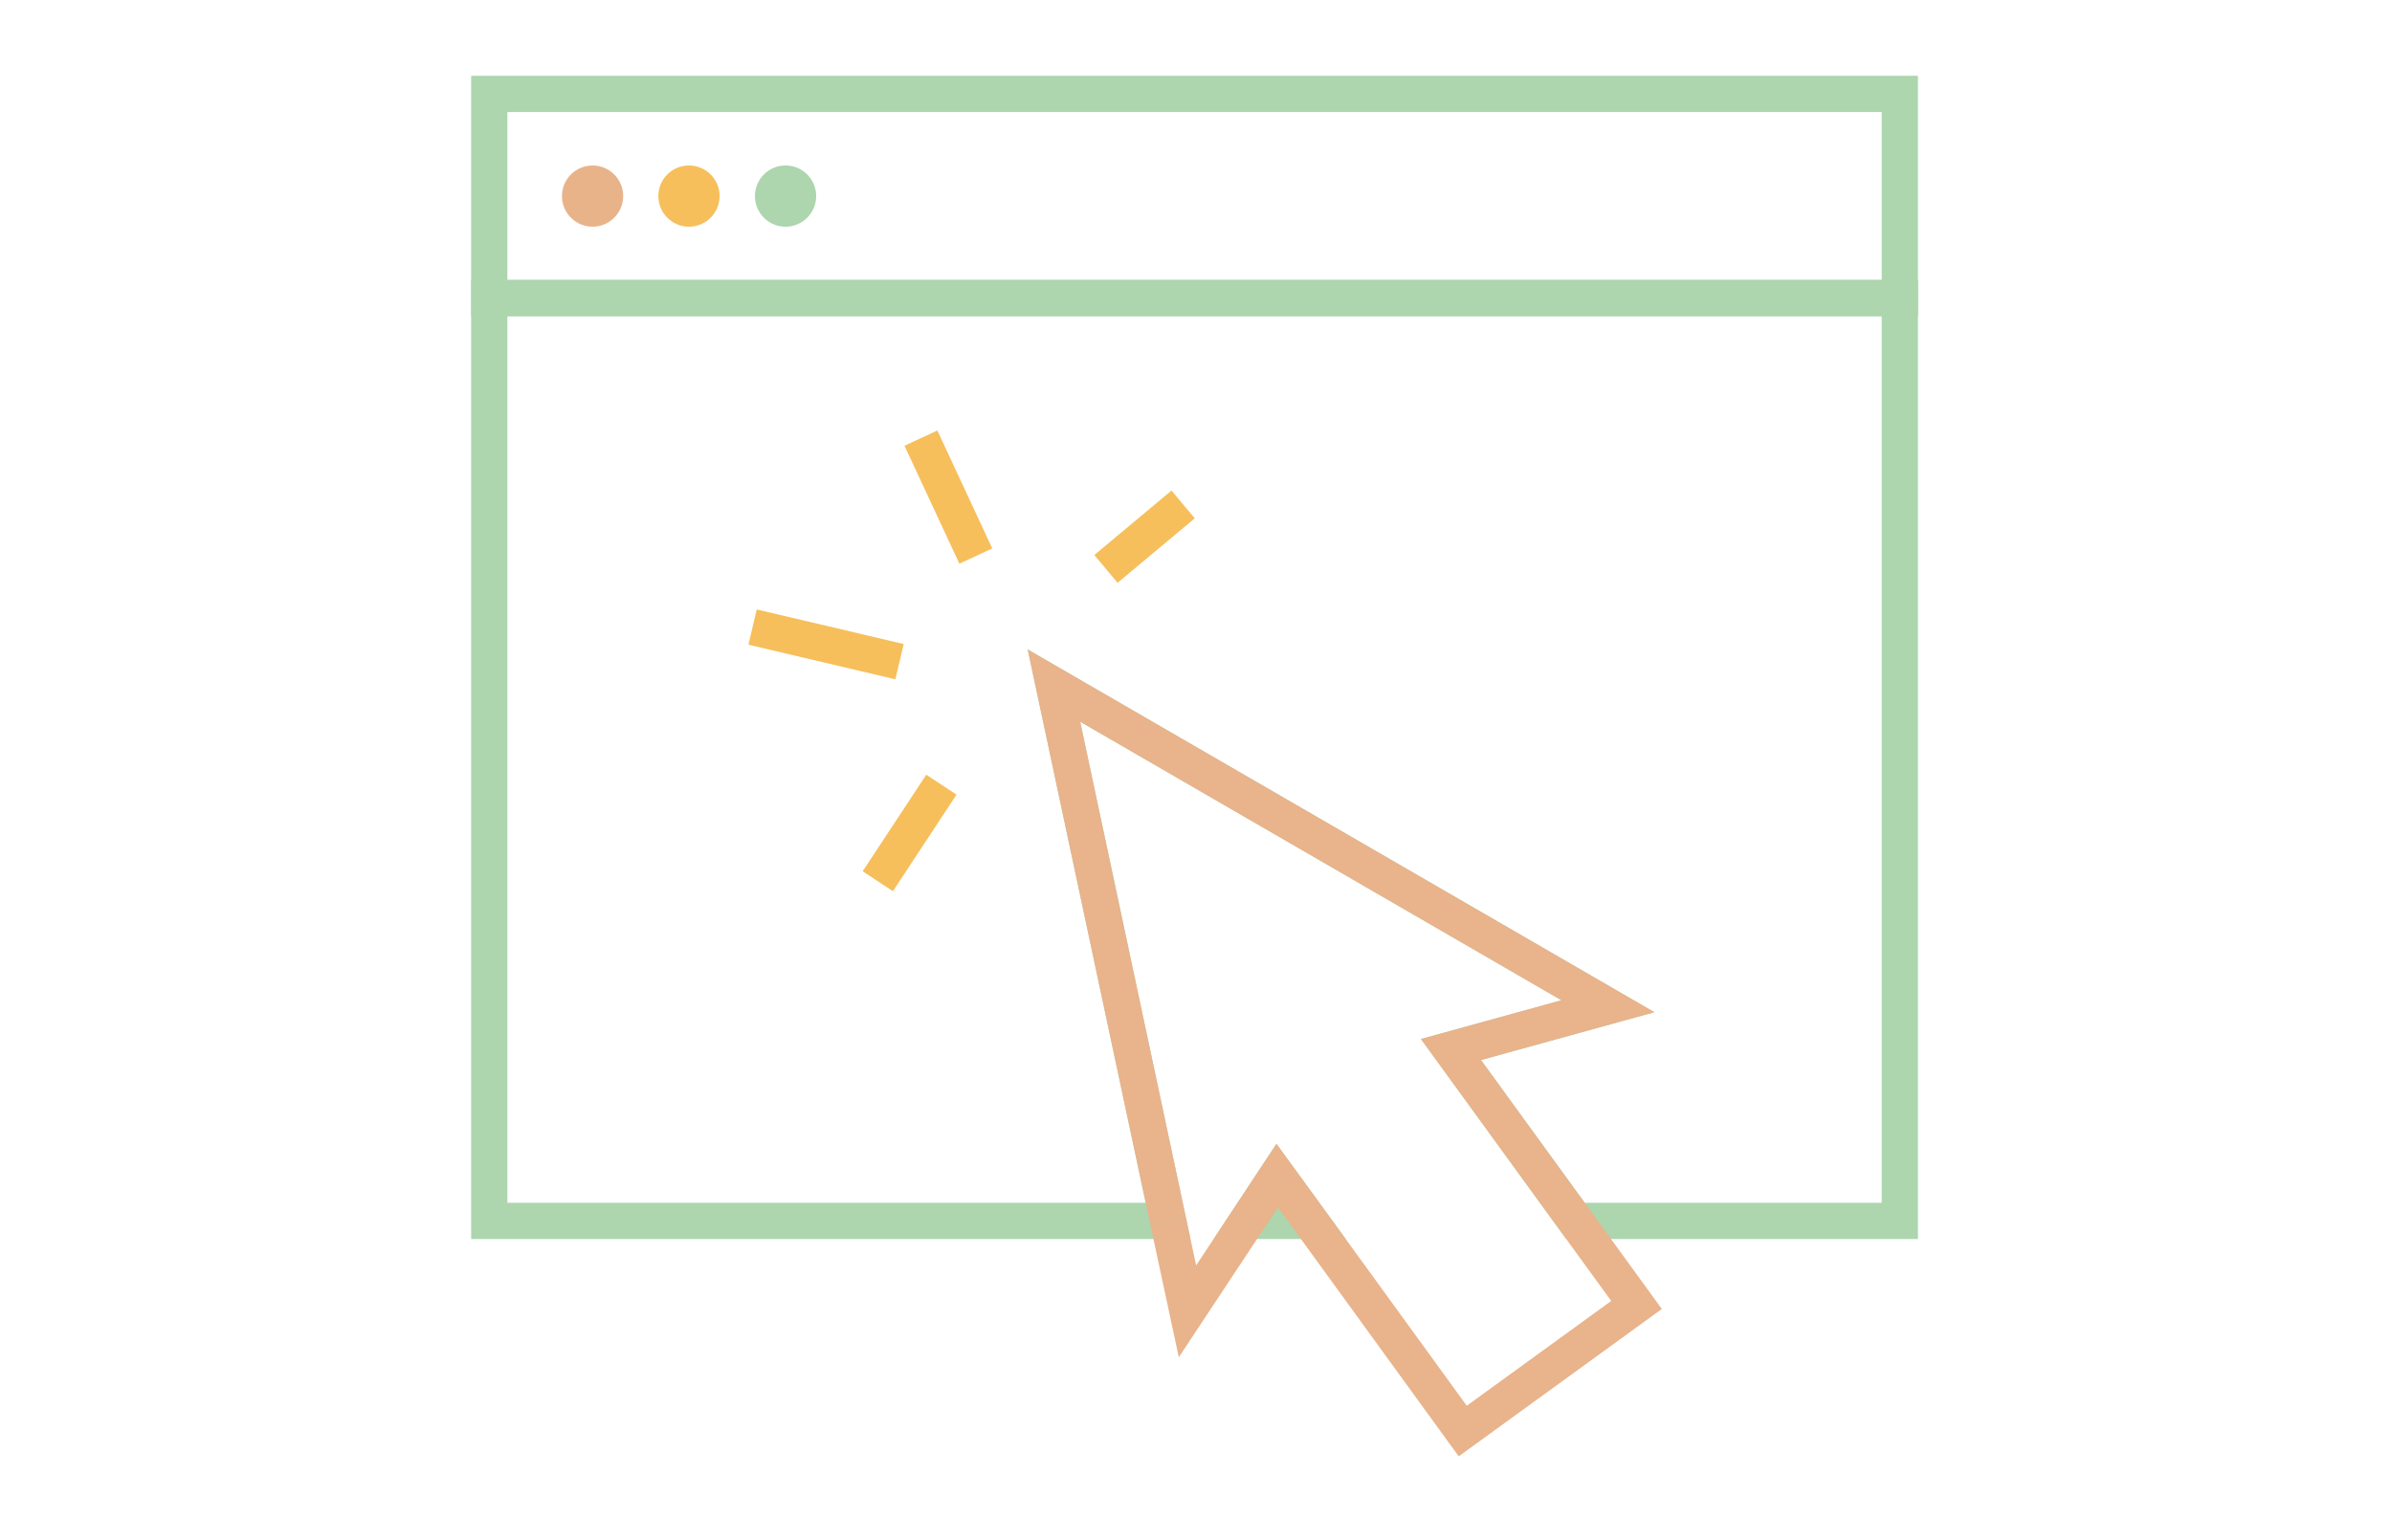<?xml version="1.0" encoding="UTF-8"?> <svg xmlns="http://www.w3.org/2000/svg" width="132" height="85" viewBox="0 0 132 85" fill="none"><path d="M104.84 5.184H27V16.454H104.84V5.184Z" stroke="#ADD5AE" stroke-width="2" stroke-miterlimit="10"></path><path d="M32.7 12.514C33.633 12.514 34.39 11.757 34.39 10.823C34.39 9.89 33.633 9.134 32.7 9.134C31.766 9.134 31.01 9.89 31.01 10.823C31.01 11.757 31.766 12.514 32.7 12.514Z" fill="#E9B38A"></path><path d="M38.02 12.514C38.953 12.514 39.71 11.757 39.71 10.823C39.71 9.89 38.953 9.134 38.02 9.134C37.087 9.134 36.33 9.89 36.33 10.823C36.33 11.757 37.087 12.514 38.02 12.514Z" fill="#F6BF5B"></path><path d="M43.35 12.514C44.283 12.514 45.04 11.757 45.04 10.823C45.04 9.89 44.283 9.134 43.35 9.134C42.417 9.134 41.66 9.89 41.66 10.823C41.66 11.757 42.417 12.514 43.35 12.514Z" fill="#ADD5AE"></path><path d="M68.83 67.394H72.3L70.48 64.894L68.83 67.394Z" stroke="#ADD5AE" stroke-width="2" stroke-miterlimit="10"></path><path d="M104.84 16.454H27V67.394H64.46L58.16 37.844L88.73 55.544L80.07 57.934L86.94 67.394H104.84V16.454Z" stroke="#ADD5AE" stroke-width="2" stroke-miterlimit="10"></path><path d="M72.3 67.394L80.72 78.994L90.31 72.034L86.94 67.394" stroke="#E9B38B" stroke-width="2" stroke-miterlimit="10"></path><path d="M64.46 67.394L65.53 72.384L68.83 67.394" stroke="#E9B38B" stroke-width="2" stroke-miterlimit="10"></path><path d="M68.83 67.394L70.48 64.894L72.3 67.394" stroke="#E9B38B" stroke-width="2" stroke-miterlimit="10"></path><path d="M86.94 67.394L80.07 57.934L88.73 55.544L58.16 37.844L64.46 67.394" stroke="#E9B38B" stroke-width="2" stroke-miterlimit="10"></path><path d="M61.03 31.404L65.29 27.844" stroke="#F6BF5B" stroke-width="2" stroke-miterlimit="10"></path><path d="M53.85 30.694L50.82 24.184" stroke="#F6BF5B" stroke-width="2" stroke-miterlimit="10"></path><path d="M49.64 36.524L41.53 34.614" stroke="#F6BF5B" stroke-width="2" stroke-miterlimit="10"></path><path d="M51.95 43.314L48.44 48.644" stroke="#F6BF5B" stroke-width="2" stroke-miterlimit="10"></path></svg> 